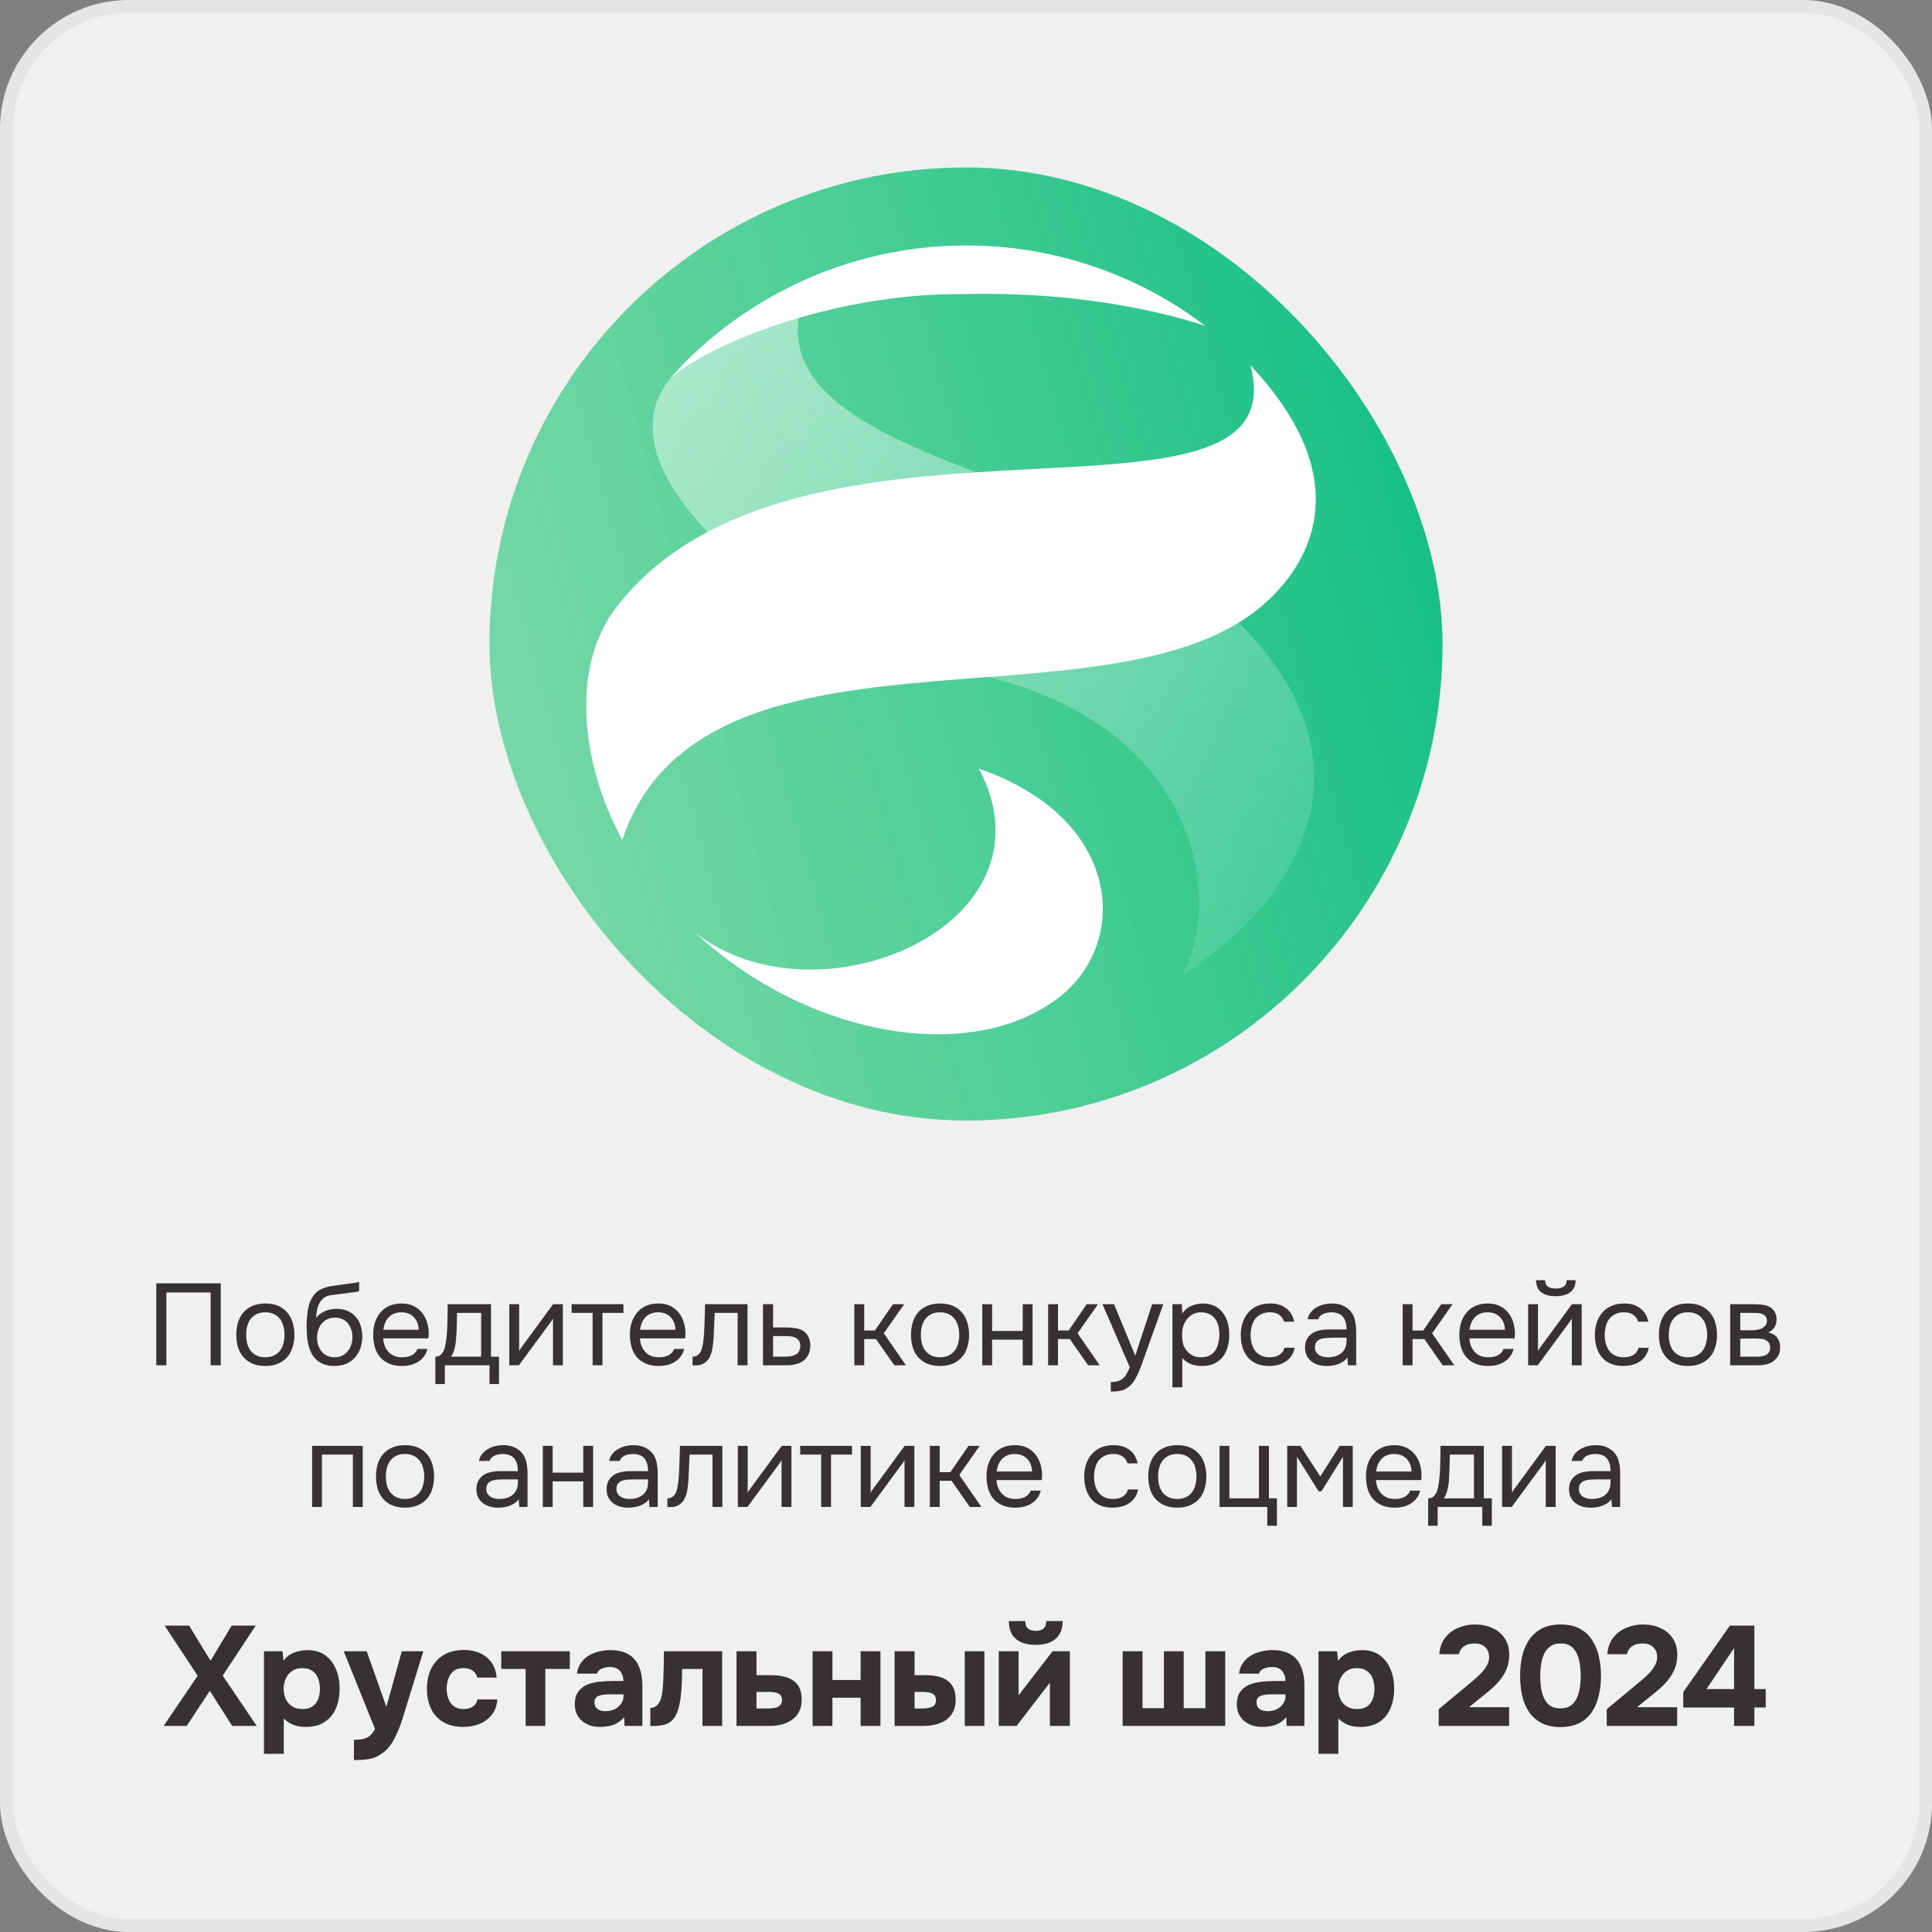 <svg width="150" height="150" viewBox="0 0 150 150" fill="none" xmlns="http://www.w3.org/2000/svg">
<rect x="0" y="0" width="150" height="150" fill="#808080" stroke="none"/>
<rect width="150" height="150" rx="10" fill="#F0F0F0"/>
<rect x="0.5" y="0.5" width="149" height="149" rx="9.5" stroke="black" stroke-opacity="0.05"/>
<path d="M17.137 106H16.354V100.348H12.916V106H12.133V99.637H17.137V106ZM20.615 101.203C20.993 101.203 21.32 101.263 21.596 101.383C21.872 101.503 22.103 101.671 22.289 101.887C22.481 102.103 22.622 102.361 22.712 102.661C22.808 102.955 22.856 103.279 22.856 103.633C22.856 103.987 22.808 104.314 22.712 104.614C22.622 104.908 22.481 105.163 22.289 105.379C22.103 105.589 21.869 105.754 21.587 105.874C21.305 105.994 20.975 106.054 20.597 106.054C20.219 106.054 19.889 105.994 19.607 105.874C19.331 105.754 19.097 105.589 18.905 105.379C18.719 105.163 18.578 104.908 18.482 104.614C18.392 104.314 18.347 103.987 18.347 103.633C18.347 103.279 18.392 102.955 18.482 102.661C18.578 102.361 18.719 102.103 18.905 101.887C19.097 101.671 19.334 101.503 19.616 101.383C19.898 101.263 20.231 101.203 20.615 101.203ZM20.597 105.379C20.855 105.379 21.077 105.334 21.263 105.244C21.455 105.154 21.611 105.031 21.731 104.875C21.857 104.713 21.947 104.527 22.001 104.317C22.061 104.107 22.091 103.879 22.091 103.633C22.091 103.393 22.061 103.168 22.001 102.958C21.947 102.742 21.857 102.556 21.731 102.4C21.611 102.238 21.455 102.112 21.263 102.022C21.077 101.932 20.855 101.887 20.597 101.887C20.339 101.887 20.117 101.932 19.931 102.022C19.745 102.112 19.589 102.238 19.463 102.4C19.343 102.556 19.253 102.742 19.193 102.958C19.139 103.168 19.112 103.393 19.112 103.633C19.112 103.879 19.139 104.107 19.193 104.317C19.253 104.527 19.343 104.713 19.463 104.875C19.589 105.031 19.745 105.154 19.931 105.244C20.117 105.334 20.339 105.379 20.597 105.379ZM24.543 102.328C24.633 102.202 24.738 102.097 24.858 102.013C24.978 101.923 25.107 101.848 25.245 101.788C25.389 101.728 25.533 101.686 25.677 101.662C25.827 101.632 25.971 101.617 26.109 101.617C26.433 101.617 26.718 101.668 26.964 101.77C27.216 101.872 27.426 102.019 27.594 102.211C27.768 102.397 27.9 102.622 27.99 102.886C28.08 103.15 28.125 103.444 28.125 103.768C28.125 104.092 28.077 104.395 27.981 104.677C27.885 104.953 27.744 105.193 27.558 105.397C27.378 105.601 27.153 105.763 26.883 105.883C26.619 105.997 26.313 106.054 25.965 106.054C25.569 106.054 25.236 105.985 24.966 105.847C24.696 105.703 24.477 105.514 24.309 105.28C24.147 105.04 24.027 104.755 23.949 104.425C23.871 104.095 23.829 103.771 23.823 103.453C23.811 103.357 23.805 103.165 23.805 102.877C23.811 102.583 23.826 102.319 23.85 102.085C23.874 101.845 23.913 101.614 23.967 101.392C24.027 101.164 24.108 100.963 24.21 100.789C24.372 100.501 24.576 100.288 24.822 100.15C25.074 100.012 25.362 99.916 25.686 99.862C25.788 99.844 26.016 99.811 26.37 99.763C26.73 99.709 26.976 99.673 27.108 99.655C27.222 99.643 27.345 99.628 27.477 99.61C27.615 99.586 27.75 99.562 27.882 99.538V100.24C27.792 100.27 27.681 100.297 27.549 100.321C27.417 100.339 27.267 100.357 27.099 100.375C26.979 100.393 26.853 100.411 26.721 100.429C26.595 100.441 26.463 100.456 26.325 100.474C26.193 100.486 25.989 100.513 25.713 100.555C25.509 100.585 25.341 100.642 25.209 100.726C25.083 100.81 24.972 100.921 24.876 101.059C24.762 101.227 24.678 101.431 24.624 101.671C24.576 101.905 24.549 102.124 24.543 102.328ZM25.983 105.379C26.205 105.379 26.4 105.337 26.568 105.253C26.742 105.169 26.886 105.055 27 104.911C27.12 104.767 27.21 104.599 27.27 104.407C27.33 104.215 27.36 104.011 27.36 103.795C27.36 103.585 27.327 103.39 27.261 103.21C27.201 103.024 27.114 102.865 27 102.733C26.886 102.595 26.748 102.49 26.586 102.418C26.424 102.34 26.226 102.301 25.992 102.301C25.776 102.307 25.584 102.349 25.416 102.427C25.248 102.505 25.104 102.616 24.984 102.76C24.864 102.898 24.774 103.06 24.714 103.246C24.654 103.426 24.621 103.615 24.615 103.813C24.615 104.023 24.642 104.224 24.696 104.416C24.756 104.602 24.843 104.767 24.957 104.911C25.071 105.055 25.212 105.169 25.38 105.253C25.554 105.337 25.755 105.379 25.983 105.379ZM29.747 103.912C29.765 104.122 29.807 104.317 29.873 104.497C29.945 104.671 30.041 104.824 30.161 104.956C30.281 105.088 30.428 105.193 30.602 105.271C30.782 105.343 30.989 105.379 31.223 105.379C31.337 105.379 31.454 105.37 31.574 105.352C31.7 105.328 31.817 105.292 31.925 105.244C32.033 105.19 32.129 105.121 32.213 105.037C32.297 104.953 32.36 104.851 32.402 104.731H33.185C33.131 104.959 33.038 105.157 32.906 105.325C32.78 105.493 32.627 105.631 32.447 105.739C32.273 105.847 32.078 105.928 31.862 105.982C31.646 106.03 31.427 106.054 31.205 106.054C30.827 106.054 30.497 105.994 30.215 105.874C29.939 105.754 29.708 105.589 29.522 105.379C29.336 105.163 29.198 104.908 29.108 104.614C29.018 104.314 28.973 103.987 28.973 103.633C28.973 103.279 29.021 102.955 29.117 102.661C29.219 102.361 29.363 102.103 29.549 101.887C29.735 101.671 29.963 101.503 30.233 101.383C30.503 101.263 30.824 101.203 31.196 101.203C31.574 101.203 31.901 101.278 32.177 101.428C32.453 101.578 32.675 101.776 32.843 102.022C33.011 102.262 33.128 102.523 33.194 102.805C33.266 103.087 33.296 103.348 33.284 103.588C33.284 103.642 33.281 103.696 33.275 103.75C33.275 103.804 33.272 103.858 33.266 103.912H29.747ZM32.51 103.246C32.498 102.844 32.372 102.517 32.132 102.265C31.892 102.013 31.571 101.887 31.169 101.887C30.947 101.887 30.752 101.923 30.584 101.995C30.416 102.067 30.275 102.166 30.161 102.292C30.047 102.418 29.957 102.565 29.891 102.733C29.825 102.895 29.783 103.066 29.765 103.246H32.51ZM34.746 102.301C34.752 102.127 34.755 101.953 34.755 101.779C34.755 101.605 34.755 101.431 34.755 101.257H38.121V105.334H38.742V107.458H38.005V106H34.539V107.458H33.801V105.334C34.041 105.334 34.23 105.226 34.368 105.01C34.453 104.89 34.519 104.719 34.566 104.497C34.614 104.269 34.651 104.029 34.675 103.777C34.705 103.501 34.722 103.228 34.728 102.958C34.74 102.682 34.746 102.463 34.746 102.301ZM37.356 101.932H35.484C35.478 102.184 35.472 102.466 35.467 102.778C35.461 103.09 35.449 103.381 35.431 103.651C35.425 103.771 35.416 103.903 35.404 104.047C35.392 104.185 35.37 104.329 35.34 104.479C35.316 104.623 35.278 104.77 35.224 104.92C35.175 105.07 35.106 105.208 35.017 105.334H37.356V101.932ZM40.288 106H39.541V101.257H40.306V104.893C40.349 104.809 40.406 104.719 40.477 104.623C40.55 104.521 40.606 104.443 40.648 104.389L42.944 101.257H43.7V106H42.934V102.364C42.886 102.454 42.833 102.541 42.773 102.625C42.718 102.703 42.667 102.772 42.62 102.832L40.288 106ZM48.404 101.257V101.932H46.775V106H46.01V101.932H44.381V101.257H48.404ZM49.68 103.912C49.698 104.122 49.74 104.317 49.806 104.497C49.878 104.671 49.974 104.824 50.094 104.956C50.214 105.088 50.361 105.193 50.535 105.271C50.715 105.343 50.922 105.379 51.156 105.379C51.27 105.379 51.387 105.37 51.507 105.352C51.633 105.328 51.75 105.292 51.858 105.244C51.966 105.19 52.062 105.121 52.146 105.037C52.23 104.953 52.293 104.851 52.335 104.731H53.118C53.064 104.959 52.971 105.157 52.839 105.325C52.713 105.493 52.56 105.631 52.38 105.739C52.206 105.847 52.011 105.928 51.795 105.982C51.579 106.03 51.36 106.054 51.138 106.054C50.76 106.054 50.43 105.994 50.148 105.874C49.872 105.754 49.641 105.589 49.455 105.379C49.269 105.163 49.131 104.908 49.041 104.614C48.951 104.314 48.906 103.987 48.906 103.633C48.906 103.279 48.954 102.955 49.05 102.661C49.152 102.361 49.296 102.103 49.482 101.887C49.668 101.671 49.896 101.503 50.166 101.383C50.436 101.263 50.757 101.203 51.129 101.203C51.507 101.203 51.834 101.278 52.11 101.428C52.386 101.578 52.608 101.776 52.776 102.022C52.944 102.262 53.061 102.523 53.127 102.805C53.199 103.087 53.229 103.348 53.217 103.588C53.217 103.642 53.214 103.696 53.208 103.75C53.208 103.804 53.205 103.858 53.199 103.912H49.68ZM52.443 103.246C52.431 102.844 52.305 102.517 52.065 102.265C51.825 102.013 51.504 101.887 51.102 101.887C50.88 101.887 50.685 101.923 50.517 101.995C50.349 102.067 50.208 102.166 50.094 102.292C49.98 102.418 49.89 102.565 49.824 102.733C49.758 102.895 49.716 103.066 49.698 103.246H52.443ZM54.643 103.777C54.673 103.345 54.694 102.925 54.706 102.517C54.724 102.109 54.736 101.689 54.742 101.257H58.036V106H57.271V101.932H55.489L55.408 103.795C55.396 104.035 55.369 104.305 55.327 104.605C55.285 104.905 55.198 105.178 55.066 105.424C54.964 105.598 54.826 105.739 54.652 105.847C54.478 105.955 54.277 106.009 54.049 106.009H53.77V105.334C54.01 105.334 54.202 105.232 54.346 105.028C54.43 104.908 54.496 104.734 54.544 104.506C54.592 104.278 54.625 104.035 54.643 103.777ZM59.238 101.257H60.021V103.066H61.065C61.335 103.066 61.584 103.087 61.812 103.129C62.04 103.165 62.238 103.243 62.406 103.363C62.568 103.483 62.691 103.636 62.775 103.822C62.865 104.002 62.91 104.227 62.91 104.497C62.904 104.767 62.856 104.992 62.766 105.172C62.676 105.346 62.562 105.493 62.424 105.613C62.262 105.751 62.058 105.85 61.812 105.91C61.572 105.97 61.326 106 61.074 106H59.238V101.257ZM60.471 105.334C60.699 105.334 60.927 105.331 61.155 105.325C61.383 105.313 61.581 105.265 61.749 105.181C61.863 105.133 61.953 105.052 62.019 104.938C62.091 104.818 62.13 104.68 62.136 104.524C62.136 104.338 62.097 104.191 62.019 104.083C61.947 103.975 61.851 103.897 61.731 103.849C61.617 103.795 61.488 103.762 61.344 103.75C61.2 103.738 61.059 103.732 60.921 103.732H60.021V105.334H60.471ZM66.331 106V101.257H67.096V103.3H67.924L69.328 101.257H70.201L68.617 103.516L70.335 106H69.436L68.013 103.966H67.096V106H66.331ZM72.998 101.203C73.376 101.203 73.703 101.263 73.979 101.383C74.255 101.503 74.486 101.671 74.672 101.887C74.864 102.103 75.005 102.361 75.095 102.661C75.191 102.955 75.239 103.279 75.239 103.633C75.239 103.987 75.191 104.314 75.095 104.614C75.005 104.908 74.864 105.163 74.672 105.379C74.486 105.589 74.252 105.754 73.97 105.874C73.688 105.994 73.358 106.054 72.98 106.054C72.602 106.054 72.272 105.994 71.99 105.874C71.714 105.754 71.48 105.589 71.288 105.379C71.102 105.163 70.961 104.908 70.865 104.614C70.775 104.314 70.73 103.987 70.73 103.633C70.73 103.279 70.775 102.955 70.865 102.661C70.961 102.361 71.102 102.103 71.288 101.887C71.48 101.671 71.717 101.503 71.999 101.383C72.281 101.263 72.614 101.203 72.998 101.203ZM72.98 105.379C73.238 105.379 73.46 105.334 73.646 105.244C73.838 105.154 73.994 105.031 74.114 104.875C74.24 104.713 74.33 104.527 74.384 104.317C74.444 104.107 74.474 103.879 74.474 103.633C74.474 103.393 74.444 103.168 74.384 102.958C74.33 102.742 74.24 102.556 74.114 102.4C73.994 102.238 73.838 102.112 73.646 102.022C73.46 101.932 73.238 101.887 72.98 101.887C72.722 101.887 72.5 101.932 72.314 102.022C72.128 102.112 71.972 102.238 71.846 102.4C71.726 102.556 71.636 102.742 71.576 102.958C71.522 103.168 71.495 103.393 71.495 103.633C71.495 103.879 71.522 104.107 71.576 104.317C71.636 104.527 71.726 104.713 71.846 104.875C71.972 105.031 72.128 105.154 72.314 105.244C72.5 105.334 72.722 105.379 72.98 105.379ZM76.262 106V101.257H77.027V103.336H79.403V101.257H80.168V106H79.403V104.011H77.027V106H76.262ZM81.377 106V101.257H82.142V103.3H82.97L84.374 101.257H85.247L83.663 103.516L85.382 106H84.482L83.06 103.966H82.142V106H81.377ZM89.455 101.257H90.319L88.978 104.992C88.906 105.184 88.828 105.403 88.744 105.649C88.666 105.889 88.576 106.129 88.474 106.369C88.378 106.615 88.267 106.846 88.141 107.062C88.021 107.278 87.886 107.452 87.736 107.584C87.514 107.782 87.301 107.905 87.097 107.953C86.893 108.007 86.662 108.034 86.404 108.034H86.242V107.305C86.458 107.305 86.641 107.281 86.791 107.233C86.941 107.191 87.07 107.122 87.178 107.026C87.292 106.93 87.388 106.81 87.466 106.666C87.55 106.522 87.634 106.351 87.718 106.153L85.594 101.257H86.494L88.141 105.253L89.455 101.257ZM91.793 107.71H91.028V101.257H91.757L91.793 101.986C91.955 101.728 92.174 101.536 92.45 101.41C92.732 101.278 93.035 101.209 93.359 101.203C93.725 101.203 94.034 101.266 94.286 101.392C94.544 101.512 94.757 101.683 94.925 101.905C95.099 102.121 95.228 102.379 95.312 102.679C95.396 102.973 95.438 103.291 95.438 103.633C95.438 103.981 95.396 104.302 95.312 104.596C95.228 104.89 95.099 105.145 94.925 105.361C94.751 105.577 94.532 105.748 94.268 105.874C94.004 105.994 93.689 106.054 93.323 106.054C92.963 106.054 92.657 105.997 92.405 105.883C92.153 105.769 91.949 105.619 91.793 105.433V107.71ZM93.26 105.379C93.518 105.379 93.734 105.334 93.908 105.244C94.088 105.148 94.232 105.022 94.34 104.866C94.454 104.704 94.535 104.518 94.583 104.308C94.637 104.098 94.667 103.873 94.673 103.633C94.673 103.393 94.646 103.168 94.592 102.958C94.544 102.742 94.463 102.556 94.349 102.4C94.235 102.244 94.085 102.121 93.899 102.031C93.719 101.935 93.5 101.887 93.242 101.887C92.936 101.887 92.672 101.971 92.45 102.139C92.228 102.301 92.06 102.508 91.946 102.76C91.88 102.898 91.835 103.042 91.811 103.192C91.787 103.336 91.775 103.486 91.775 103.642C91.775 103.822 91.787 103.99 91.811 104.146C91.835 104.296 91.88 104.44 91.946 104.578C92.06 104.806 92.225 104.998 92.441 105.154C92.663 105.304 92.936 105.379 93.26 105.379ZM98.537 106.054C98.159 106.054 97.832 105.994 97.556 105.874C97.28 105.754 97.052 105.586 96.872 105.37C96.692 105.154 96.557 104.899 96.467 104.605C96.377 104.311 96.332 103.99 96.332 103.642C96.332 103.306 96.38 102.991 96.476 102.697C96.572 102.397 96.713 102.139 96.899 101.923C97.085 101.701 97.319 101.527 97.601 101.401C97.883 101.269 98.225 101.203 98.627 101.203C98.867 101.203 99.08 101.23 99.266 101.284C99.452 101.332 99.626 101.413 99.788 101.527C99.956 101.635 100.1 101.779 100.22 101.959C100.34 102.139 100.427 102.358 100.481 102.616H99.698C99.608 102.352 99.464 102.163 99.266 102.049C99.074 101.935 98.846 101.881 98.582 101.887C98.324 101.887 98.096 101.938 97.898 102.04C97.706 102.136 97.55 102.265 97.43 102.427C97.316 102.589 97.232 102.778 97.178 102.994C97.124 103.204 97.097 103.42 97.097 103.642C97.097 103.876 97.124 104.098 97.178 104.308C97.238 104.518 97.325 104.704 97.439 104.866C97.559 105.022 97.712 105.148 97.898 105.244C98.084 105.334 98.306 105.379 98.564 105.379C98.69 105.379 98.813 105.367 98.933 105.343C99.059 105.319 99.173 105.28 99.275 105.226C99.383 105.166 99.476 105.088 99.554 104.992C99.632 104.896 99.689 104.779 99.725 104.641H100.517C100.469 104.887 100.382 105.1 100.256 105.28C100.136 105.454 99.986 105.601 99.806 105.721C99.626 105.835 99.428 105.919 99.212 105.973C98.996 106.027 98.771 106.054 98.537 106.054ZM104.61 105.397C104.508 105.535 104.391 105.646 104.259 105.73C104.127 105.814 103.989 105.88 103.845 105.928C103.707 105.976 103.566 106.009 103.422 106.027C103.284 106.045 103.146 106.054 103.008 106.054C102.786 106.054 102.576 106.027 102.378 105.973C102.18 105.919 102 105.832 101.838 105.712C101.682 105.592 101.556 105.442 101.46 105.262C101.37 105.082 101.325 104.878 101.325 104.65C101.325 104.38 101.373 104.155 101.469 103.975C101.571 103.789 101.706 103.639 101.874 103.525C102.042 103.411 102.234 103.333 102.45 103.291C102.672 103.243 102.906 103.219 103.152 103.219H104.547C104.547 102.817 104.46 102.499 104.286 102.265C104.112 102.025 103.818 101.899 103.404 101.887C103.152 101.887 102.93 101.929 102.738 102.013C102.546 102.097 102.414 102.235 102.342 102.427H101.523C101.565 102.211 101.649 102.028 101.775 101.878C101.901 101.722 102.051 101.596 102.225 101.5C102.399 101.398 102.588 101.323 102.792 101.275C102.996 101.227 103.2 101.203 103.404 101.203C103.758 101.203 104.055 101.263 104.295 101.383C104.541 101.497 104.739 101.65 104.889 101.842C105.039 102.028 105.144 102.256 105.204 102.526C105.264 102.796 105.294 103.099 105.294 103.435V106H104.655L104.61 105.397ZM103.71 103.858C103.566 103.858 103.398 103.861 103.206 103.867C103.02 103.867 102.84 103.885 102.666 103.921C102.492 103.957 102.351 104.032 102.243 104.146C102.141 104.26 102.09 104.41 102.09 104.596C102.09 104.734 102.117 104.851 102.171 104.947C102.225 105.043 102.297 105.124 102.387 105.19C102.483 105.256 102.591 105.304 102.711 105.334C102.831 105.364 102.954 105.379 103.08 105.379C103.53 105.379 103.884 105.271 104.142 105.055C104.406 104.833 104.541 104.512 104.547 104.092V103.858H103.71ZM108.905 106V101.257H109.67V103.3H110.498L111.902 101.257H112.775L111.191 103.516L112.91 106H112.01L110.588 103.966H109.67V106H108.905ZM114.078 103.912C114.096 104.122 114.138 104.317 114.204 104.497C114.276 104.671 114.372 104.824 114.492 104.956C114.612 105.088 114.759 105.193 114.933 105.271C115.113 105.343 115.32 105.379 115.554 105.379C115.668 105.379 115.785 105.37 115.905 105.352C116.031 105.328 116.148 105.292 116.256 105.244C116.364 105.19 116.46 105.121 116.544 105.037C116.628 104.953 116.691 104.851 116.733 104.731H117.516C117.462 104.959 117.369 105.157 117.237 105.325C117.111 105.493 116.958 105.631 116.778 105.739C116.604 105.847 116.409 105.928 116.193 105.982C115.977 106.03 115.758 106.054 115.536 106.054C115.158 106.054 114.828 105.994 114.546 105.874C114.27 105.754 114.039 105.589 113.853 105.379C113.667 105.163 113.529 104.908 113.439 104.614C113.349 104.314 113.304 103.987 113.304 103.633C113.304 103.279 113.352 102.955 113.448 102.661C113.55 102.361 113.694 102.103 113.88 101.887C114.066 101.671 114.294 101.503 114.564 101.383C114.834 101.263 115.155 101.203 115.527 101.203C115.905 101.203 116.232 101.278 116.508 101.428C116.784 101.578 117.006 101.776 117.174 102.022C117.342 102.262 117.459 102.523 117.525 102.805C117.597 103.087 117.627 103.348 117.615 103.588C117.615 103.642 117.612 103.696 117.606 103.75C117.606 103.804 117.603 103.858 117.597 103.912H114.078ZM116.841 103.246C116.829 102.844 116.703 102.517 116.463 102.265C116.223 102.013 115.902 101.887 115.5 101.887C115.278 101.887 115.083 101.923 114.915 101.995C114.747 102.067 114.606 102.166 114.492 102.292C114.378 102.418 114.288 102.565 114.222 102.733C114.156 102.895 114.114 103.066 114.096 103.246H116.841ZM120.794 100.042C121.046 100.042 121.247 99.994 121.397 99.898C121.553 99.802 121.631 99.634 121.631 99.394H122.333C122.321 99.826 122.177 100.141 121.901 100.339C121.631 100.537 121.259 100.636 120.785 100.636C120.311 100.636 119.939 100.537 119.669 100.339C119.405 100.141 119.267 99.826 119.255 99.394H119.957C119.963 99.634 120.041 99.802 120.191 99.898C120.341 99.994 120.542 100.042 120.794 100.042ZM119.39 106H118.643V101.257H119.408V104.893C119.45 104.809 119.507 104.719 119.579 104.623C119.651 104.521 119.708 104.443 119.75 104.389L122.045 101.257H122.801V106H122.036V102.364C121.988 102.454 121.934 102.541 121.874 102.625C121.82 102.703 121.769 102.772 121.721 102.832L119.39 106ZM126.029 106.054C125.651 106.054 125.324 105.994 125.048 105.874C124.772 105.754 124.544 105.586 124.364 105.37C124.184 105.154 124.049 104.899 123.959 104.605C123.869 104.311 123.824 103.99 123.824 103.642C123.824 103.306 123.872 102.991 123.968 102.697C124.064 102.397 124.205 102.139 124.391 101.923C124.577 101.701 124.811 101.527 125.093 101.401C125.375 101.269 125.717 101.203 126.119 101.203C126.359 101.203 126.572 101.23 126.758 101.284C126.944 101.332 127.118 101.413 127.28 101.527C127.448 101.635 127.592 101.779 127.712 101.959C127.832 102.139 127.919 102.358 127.973 102.616H127.19C127.1 102.352 126.956 102.163 126.758 102.049C126.566 101.935 126.338 101.881 126.074 101.887C125.816 101.887 125.588 101.938 125.39 102.04C125.198 102.136 125.042 102.265 124.922 102.427C124.808 102.589 124.724 102.778 124.67 102.994C124.616 103.204 124.589 103.42 124.589 103.642C124.589 103.876 124.616 104.098 124.67 104.308C124.73 104.518 124.817 104.704 124.931 104.866C125.051 105.022 125.204 105.148 125.39 105.244C125.576 105.334 125.798 105.379 126.056 105.379C126.182 105.379 126.305 105.367 126.425 105.343C126.551 105.319 126.665 105.28 126.767 105.226C126.875 105.166 126.968 105.088 127.046 104.992C127.124 104.896 127.181 104.779 127.217 104.641H128.009C127.961 104.887 127.874 105.1 127.748 105.28C127.628 105.454 127.478 105.601 127.298 105.721C127.118 105.835 126.92 105.919 126.704 105.973C126.488 106.027 126.263 106.054 126.029 106.054ZM131.067 101.203C131.445 101.203 131.772 101.263 132.048 101.383C132.324 101.503 132.555 101.671 132.741 101.887C132.933 102.103 133.074 102.361 133.164 102.661C133.26 102.955 133.308 103.279 133.308 103.633C133.308 103.987 133.26 104.314 133.164 104.614C133.074 104.908 132.933 105.163 132.741 105.379C132.555 105.589 132.321 105.754 132.039 105.874C131.757 105.994 131.427 106.054 131.049 106.054C130.671 106.054 130.341 105.994 130.059 105.874C129.783 105.754 129.549 105.589 129.357 105.379C129.171 105.163 129.03 104.908 128.934 104.614C128.844 104.314 128.799 103.987 128.799 103.633C128.799 103.279 128.844 102.955 128.934 102.661C129.03 102.361 129.171 102.103 129.357 101.887C129.549 101.671 129.786 101.503 130.068 101.383C130.35 101.263 130.683 101.203 131.067 101.203ZM131.049 105.379C131.307 105.379 131.529 105.334 131.715 105.244C131.907 105.154 132.063 105.031 132.183 104.875C132.309 104.713 132.399 104.527 132.453 104.317C132.513 104.107 132.543 103.879 132.543 103.633C132.543 103.393 132.513 103.168 132.453 102.958C132.399 102.742 132.309 102.556 132.183 102.4C132.063 102.238 131.907 102.112 131.715 102.022C131.529 101.932 131.307 101.887 131.049 101.887C130.791 101.887 130.569 101.932 130.383 102.022C130.197 102.112 130.041 102.238 129.915 102.4C129.795 102.556 129.705 102.742 129.645 102.958C129.591 103.168 129.564 103.393 129.564 103.633C129.564 103.879 129.591 104.107 129.645 104.317C129.705 104.527 129.795 104.713 129.915 104.875C130.041 105.031 130.197 105.154 130.383 105.244C130.569 105.334 130.791 105.379 131.049 105.379ZM134.332 101.257H136.168C136.474 101.257 136.735 101.278 136.951 101.32C137.173 101.362 137.359 101.437 137.509 101.545C137.641 101.635 137.743 101.755 137.815 101.905C137.893 102.055 137.932 102.232 137.932 102.436C137.932 102.91 137.719 103.249 137.293 103.453C137.617 103.525 137.851 103.666 137.995 103.876C138.139 104.086 138.211 104.326 138.211 104.596C138.205 104.848 138.163 105.055 138.085 105.217C138.007 105.373 137.896 105.511 137.752 105.631C137.614 105.745 137.443 105.835 137.239 105.901C137.035 105.967 136.804 106 136.546 106H134.332V101.257ZM135.115 101.932V103.282H135.772C135.922 103.282 136.075 103.279 136.231 103.273C136.387 103.261 136.525 103.234 136.645 103.192C136.795 103.144 136.921 103.066 137.023 102.958C137.125 102.85 137.179 102.721 137.185 102.571C137.185 102.397 137.146 102.271 137.068 102.193C136.996 102.109 136.906 102.049 136.798 102.013C136.69 101.971 136.573 101.947 136.447 101.941C136.321 101.935 136.204 101.932 136.096 101.932H135.115ZM135.115 105.334H136.366C136.504 105.334 136.636 105.325 136.762 105.307C136.894 105.289 137.008 105.256 137.104 105.208C137.2 105.154 137.278 105.082 137.338 104.992C137.398 104.902 137.431 104.788 137.437 104.65C137.437 104.47 137.395 104.329 137.311 104.227C137.227 104.119 137.113 104.041 136.969 103.993C136.849 103.957 136.714 103.936 136.564 103.93C136.414 103.924 136.258 103.921 136.096 103.921L135.115 103.93V105.334ZM24.231 117V112.257H28.164V117H27.399V112.932H24.996V117H24.231ZM31.46 112.203C31.838 112.203 32.166 112.263 32.441 112.383C32.718 112.503 32.949 112.671 33.135 112.887C33.327 113.103 33.468 113.361 33.557 113.661C33.654 113.955 33.702 114.279 33.702 114.633C33.702 114.987 33.654 115.314 33.557 115.614C33.468 115.908 33.327 116.163 33.135 116.379C32.949 116.589 32.715 116.754 32.432 116.874C32.151 116.994 31.82 117.054 31.442 117.054C31.064 117.054 30.735 116.994 30.453 116.874C30.177 116.754 29.942 116.589 29.75 116.379C29.564 116.163 29.424 115.908 29.328 115.614C29.238 115.314 29.192 114.987 29.192 114.633C29.192 114.279 29.238 113.955 29.328 113.661C29.424 113.361 29.564 113.103 29.75 112.887C29.942 112.671 30.18 112.503 30.462 112.383C30.744 112.263 31.076 112.203 31.46 112.203ZM31.442 116.379C31.701 116.379 31.922 116.334 32.108 116.244C32.3 116.154 32.456 116.031 32.577 115.875C32.703 115.713 32.792 115.527 32.846 115.317C32.907 115.107 32.937 114.879 32.937 114.633C32.937 114.393 32.907 114.168 32.846 113.958C32.792 113.742 32.703 113.556 32.577 113.4C32.456 113.238 32.3 113.112 32.108 113.022C31.922 112.932 31.701 112.887 31.442 112.887C31.184 112.887 30.962 112.932 30.776 113.022C30.59 113.112 30.434 113.238 30.308 113.4C30.189 113.556 30.099 113.742 30.038 113.958C29.985 114.168 29.957 114.393 29.957 114.633C29.957 114.879 29.985 115.107 30.038 115.317C30.099 115.527 30.189 115.713 30.308 115.875C30.434 116.031 30.59 116.154 30.776 116.244C30.962 116.334 31.184 116.379 31.442 116.379ZM40.274 116.397C40.172 116.535 40.055 116.646 39.923 116.73C39.791 116.814 39.653 116.88 39.509 116.928C39.371 116.976 39.23 117.009 39.086 117.027C38.948 117.045 38.81 117.054 38.672 117.054C38.45 117.054 38.24 117.027 38.042 116.973C37.844 116.919 37.664 116.832 37.502 116.712C37.346 116.592 37.22 116.442 37.124 116.262C37.034 116.082 36.989 115.878 36.989 115.65C36.989 115.38 37.037 115.155 37.133 114.975C37.235 114.789 37.37 114.639 37.538 114.525C37.706 114.411 37.898 114.333 38.114 114.291C38.336 114.243 38.57 114.219 38.816 114.219H40.211C40.211 113.817 40.124 113.499 39.95 113.265C39.776 113.025 39.482 112.899 39.068 112.887C38.816 112.887 38.594 112.929 38.402 113.013C38.21 113.097 38.078 113.235 38.006 113.427H37.187C37.229 113.211 37.313 113.028 37.439 112.878C37.565 112.722 37.715 112.596 37.889 112.5C38.063 112.398 38.252 112.323 38.456 112.275C38.66 112.227 38.864 112.203 39.068 112.203C39.422 112.203 39.719 112.263 39.959 112.383C40.205 112.497 40.403 112.65 40.553 112.842C40.703 113.028 40.808 113.256 40.868 113.526C40.928 113.796 40.958 114.099 40.958 114.435V117H40.319L40.274 116.397ZM39.374 114.858C39.23 114.858 39.062 114.861 38.87 114.867C38.684 114.867 38.504 114.885 38.33 114.921C38.156 114.957 38.015 115.032 37.907 115.146C37.805 115.26 37.754 115.41 37.754 115.596C37.754 115.734 37.781 115.851 37.835 115.947C37.889 116.043 37.961 116.124 38.051 116.19C38.147 116.256 38.255 116.304 38.375 116.334C38.495 116.364 38.618 116.379 38.744 116.379C39.194 116.379 39.548 116.271 39.806 116.055C40.07 115.833 40.205 115.512 40.211 115.092V114.858H39.374ZM42.143 117V112.257H42.908V114.336H45.284V112.257H46.049V117H45.284V115.011H42.908V117H42.143ZM50.381 116.397C50.279 116.535 50.162 116.646 50.03 116.73C49.898 116.814 49.76 116.88 49.616 116.928C49.478 116.976 49.337 117.009 49.193 117.027C49.055 117.045 48.917 117.054 48.779 117.054C48.557 117.054 48.347 117.027 48.149 116.973C47.951 116.919 47.771 116.832 47.609 116.712C47.453 116.592 47.327 116.442 47.231 116.262C47.141 116.082 47.096 115.878 47.096 115.65C47.096 115.38 47.144 115.155 47.24 114.975C47.342 114.789 47.477 114.639 47.645 114.525C47.813 114.411 48.005 114.333 48.221 114.291C48.443 114.243 48.677 114.219 48.923 114.219H50.318C50.318 113.817 50.231 113.499 50.057 113.265C49.883 113.025 49.589 112.899 49.175 112.887C48.923 112.887 48.701 112.929 48.509 113.013C48.317 113.097 48.185 113.235 48.113 113.427H47.294C47.336 113.211 47.42 113.028 47.546 112.878C47.672 112.722 47.822 112.596 47.996 112.5C48.17 112.398 48.359 112.323 48.563 112.275C48.767 112.227 48.971 112.203 49.175 112.203C49.529 112.203 49.826 112.263 50.066 112.383C50.312 112.497 50.51 112.65 50.66 112.842C50.81 113.028 50.915 113.256 50.975 113.526C51.035 113.796 51.065 114.099 51.065 114.435V117H50.426L50.381 116.397ZM49.481 114.858C49.337 114.858 49.169 114.861 48.977 114.867C48.791 114.867 48.611 114.885 48.437 114.921C48.263 114.957 48.122 115.032 48.014 115.146C47.912 115.26 47.861 115.41 47.861 115.596C47.861 115.734 47.888 115.851 47.942 115.947C47.996 116.043 48.068 116.124 48.158 116.19C48.254 116.256 48.362 116.304 48.482 116.334C48.602 116.364 48.725 116.379 48.851 116.379C49.301 116.379 49.655 116.271 49.913 116.055C50.177 115.833 50.312 115.512 50.318 115.092V114.858H49.481ZM52.691 114.777C52.721 114.345 52.742 113.925 52.755 113.517C52.773 113.109 52.785 112.689 52.791 112.257H56.084V117H55.319V112.932H53.538L53.456 114.795C53.444 115.035 53.417 115.305 53.376 115.605C53.334 115.905 53.246 116.178 53.114 116.424C53.013 116.598 52.874 116.739 52.7 116.847C52.526 116.955 52.325 117.009 52.097 117.009H51.819V116.334C52.059 116.334 52.251 116.232 52.395 116.028C52.478 115.908 52.544 115.734 52.593 115.506C52.641 115.278 52.673 115.035 52.691 114.777ZM58.034 117H57.287V112.257H58.052V115.893C58.094 115.809 58.151 115.719 58.223 115.623C58.295 115.521 58.352 115.443 58.394 115.389L60.689 112.257H61.445V117H60.68V113.364C60.632 113.454 60.578 113.541 60.518 113.625C60.464 113.703 60.413 113.772 60.365 113.832L58.034 117ZM66.149 112.257V112.932H64.52V117H63.755V112.932H62.126V112.257H66.149ZM67.579 117H66.832V112.257H67.597V115.893C67.638 115.809 67.695 115.719 67.767 115.623C67.84 115.521 67.897 115.443 67.939 115.389L70.234 112.257H70.99V117H70.225V113.364C70.177 113.454 70.123 113.541 70.062 113.625C70.008 113.703 69.957 113.772 69.909 113.832L67.579 117ZM72.193 117V112.257H72.958V114.3H73.786L75.19 112.257H76.063L74.479 114.516L76.198 117H75.298L73.876 114.966H72.958V117H72.193ZM77.366 114.912C77.384 115.122 77.426 115.317 77.492 115.497C77.564 115.671 77.66 115.824 77.78 115.956C77.9 116.088 78.047 116.193 78.221 116.271C78.401 116.343 78.608 116.379 78.842 116.379C78.956 116.379 79.073 116.37 79.193 116.352C79.319 116.328 79.436 116.292 79.544 116.244C79.652 116.19 79.748 116.121 79.832 116.037C79.916 115.953 79.979 115.851 80.021 115.731H80.804C80.75 115.959 80.657 116.157 80.525 116.325C80.399 116.493 80.246 116.631 80.066 116.739C79.892 116.847 79.697 116.928 79.481 116.982C79.265 117.03 79.046 117.054 78.824 117.054C78.446 117.054 78.116 116.994 77.834 116.874C77.558 116.754 77.327 116.589 77.141 116.379C76.955 116.163 76.817 115.908 76.727 115.614C76.637 115.314 76.592 114.987 76.592 114.633C76.592 114.279 76.64 113.955 76.736 113.661C76.838 113.361 76.982 113.103 77.168 112.887C77.354 112.671 77.582 112.503 77.852 112.383C78.122 112.263 78.443 112.203 78.815 112.203C79.193 112.203 79.52 112.278 79.796 112.428C80.072 112.578 80.294 112.776 80.462 113.022C80.63 113.262 80.747 113.523 80.813 113.805C80.885 114.087 80.915 114.348 80.903 114.588C80.903 114.642 80.9 114.696 80.894 114.75C80.894 114.804 80.891 114.858 80.885 114.912H77.366ZM80.129 114.246C80.117 113.844 79.991 113.517 79.751 113.265C79.511 113.013 79.19 112.887 78.788 112.887C78.566 112.887 78.371 112.923 78.203 112.995C78.035 113.067 77.894 113.166 77.78 113.292C77.666 113.418 77.576 113.565 77.51 113.733C77.444 113.895 77.402 114.066 77.384 114.246H80.129ZM86.382 117.054C86.004 117.054 85.677 116.994 85.401 116.874C85.125 116.754 84.897 116.586 84.717 116.37C84.537 116.154 84.402 115.899 84.312 115.605C84.222 115.311 84.177 114.99 84.177 114.642C84.177 114.306 84.225 113.991 84.321 113.697C84.417 113.397 84.558 113.139 84.744 112.923C84.93 112.701 85.164 112.527 85.446 112.401C85.728 112.269 86.07 112.203 86.472 112.203C86.712 112.203 86.925 112.23 87.111 112.284C87.297 112.332 87.471 112.413 87.633 112.527C87.801 112.635 87.945 112.779 88.065 112.959C88.185 113.139 88.272 113.358 88.326 113.616H87.543C87.453 113.352 87.309 113.163 87.111 113.049C86.919 112.935 86.691 112.881 86.427 112.887C86.169 112.887 85.941 112.938 85.743 113.04C85.551 113.136 85.395 113.265 85.275 113.427C85.161 113.589 85.077 113.778 85.023 113.994C84.969 114.204 84.942 114.42 84.942 114.642C84.942 114.876 84.969 115.098 85.023 115.308C85.083 115.518 85.17 115.704 85.284 115.866C85.404 116.022 85.557 116.148 85.743 116.244C85.929 116.334 86.151 116.379 86.409 116.379C86.535 116.379 86.658 116.367 86.778 116.343C86.904 116.319 87.018 116.28 87.12 116.226C87.228 116.166 87.321 116.088 87.399 115.992C87.477 115.896 87.534 115.779 87.57 115.641H88.362C88.314 115.887 88.227 116.1 88.101 116.28C87.981 116.454 87.831 116.601 87.651 116.721C87.471 116.835 87.273 116.919 87.057 116.973C86.841 117.027 86.616 117.054 86.382 117.054ZM91.419 112.203C91.797 112.203 92.124 112.263 92.4 112.383C92.677 112.503 92.907 112.671 93.094 112.887C93.285 113.103 93.427 113.361 93.516 113.661C93.612 113.955 93.66 114.279 93.66 114.633C93.66 114.987 93.612 115.314 93.516 115.614C93.427 115.908 93.285 116.163 93.094 116.379C92.907 116.589 92.674 116.754 92.391 116.874C92.109 116.994 91.779 117.054 91.401 117.054C91.023 117.054 90.694 116.994 90.412 116.874C90.135 116.754 89.901 116.589 89.71 116.379C89.523 116.163 89.382 115.908 89.287 115.614C89.197 115.314 89.151 114.987 89.151 114.633C89.151 114.279 89.197 113.955 89.287 113.661C89.382 113.361 89.523 113.103 89.71 112.887C89.901 112.671 90.138 112.503 90.421 112.383C90.703 112.263 91.035 112.203 91.419 112.203ZM91.401 116.379C91.659 116.379 91.882 116.334 92.067 116.244C92.26 116.154 92.415 116.031 92.535 115.875C92.662 115.713 92.751 115.527 92.805 115.317C92.865 115.107 92.895 114.879 92.895 114.633C92.895 114.393 92.865 114.168 92.805 113.958C92.751 113.742 92.662 113.556 92.535 113.4C92.415 113.238 92.26 113.112 92.067 113.022C91.882 112.932 91.659 112.887 91.401 112.887C91.144 112.887 90.921 112.932 90.736 113.022C90.549 113.112 90.394 113.238 90.267 113.4C90.147 113.556 90.058 113.742 89.998 113.958C89.944 114.168 89.916 114.393 89.916 114.633C89.916 114.879 89.944 115.107 89.998 115.317C90.058 115.527 90.147 115.713 90.267 115.875C90.394 116.031 90.549 116.154 90.736 116.244C90.921 116.334 91.144 116.379 91.401 116.379ZM97.744 116.334V112.257H98.518V116.334H99.139V118.458H98.392V117H94.684V112.257H95.449V116.334H97.744ZM99.94 112.257H100.966L102.505 114.633L104.017 112.257H105.025V117H104.269V113.103L102.595 115.785H102.379L100.696 113.103V117H99.94V112.257ZM106.827 114.912C106.845 115.122 106.887 115.317 106.953 115.497C107.025 115.671 107.121 115.824 107.241 115.956C107.361 116.088 107.508 116.193 107.682 116.271C107.862 116.343 108.069 116.379 108.303 116.379C108.417 116.379 108.534 116.37 108.654 116.352C108.78 116.328 108.897 116.292 109.005 116.244C109.113 116.19 109.209 116.121 109.293 116.037C109.377 115.953 109.44 115.851 109.482 115.731H110.265C110.211 115.959 110.118 116.157 109.986 116.325C109.86 116.493 109.707 116.631 109.527 116.739C109.353 116.847 109.158 116.928 108.942 116.982C108.726 117.03 108.507 117.054 108.285 117.054C107.907 117.054 107.577 116.994 107.295 116.874C107.019 116.754 106.788 116.589 106.602 116.379C106.416 116.163 106.278 115.908 106.188 115.614C106.098 115.314 106.053 114.987 106.053 114.633C106.053 114.279 106.101 113.955 106.197 113.661C106.299 113.361 106.443 113.103 106.629 112.887C106.815 112.671 107.043 112.503 107.313 112.383C107.583 112.263 107.904 112.203 108.276 112.203C108.654 112.203 108.981 112.278 109.257 112.428C109.533 112.578 109.755 112.776 109.923 113.022C110.091 113.262 110.208 113.523 110.274 113.805C110.346 114.087 110.376 114.348 110.364 114.588C110.364 114.642 110.361 114.696 110.355 114.75C110.355 114.804 110.352 114.858 110.346 114.912H106.827ZM109.59 114.246C109.578 113.844 109.452 113.517 109.212 113.265C108.972 113.013 108.651 112.887 108.249 112.887C108.027 112.887 107.832 112.923 107.664 112.995C107.496 113.067 107.355 113.166 107.241 113.292C107.127 113.418 107.037 113.565 106.971 113.733C106.905 113.895 106.863 114.066 106.845 114.246H109.59ZM111.827 113.301C111.833 113.127 111.836 112.953 111.836 112.779C111.836 112.605 111.836 112.431 111.836 112.257H115.202V116.334H115.823V118.458H115.085V117H111.62V118.458H110.882V116.334C111.122 116.334 111.311 116.226 111.449 116.01C111.533 115.89 111.599 115.719 111.647 115.497C111.695 115.269 111.731 115.029 111.755 114.777C111.785 114.501 111.803 114.228 111.809 113.958C111.821 113.682 111.827 113.463 111.827 113.301ZM114.437 112.932H112.565C112.559 113.184 112.553 113.466 112.547 113.778C112.541 114.09 112.529 114.381 112.511 114.651C112.505 114.771 112.496 114.903 112.484 115.047C112.472 115.185 112.451 115.329 112.421 115.479C112.397 115.623 112.358 115.77 112.304 115.92C112.256 116.07 112.187 116.208 112.097 116.334H114.437V112.932ZM117.369 117H116.622V112.257H117.387V115.893C117.429 115.809 117.486 115.719 117.558 115.623C117.63 115.521 117.687 115.443 117.729 115.389L120.024 112.257H120.78V117H120.015V113.364C119.967 113.454 119.913 113.541 119.853 113.625C119.799 113.703 119.748 113.772 119.7 113.832L117.369 117ZM125.106 116.397C125.004 116.535 124.887 116.646 124.755 116.73C124.623 116.814 124.485 116.88 124.341 116.928C124.203 116.976 124.062 117.009 123.918 117.027C123.78 117.045 123.642 117.054 123.504 117.054C123.282 117.054 123.072 117.027 122.874 116.973C122.676 116.919 122.496 116.832 122.334 116.712C122.178 116.592 122.052 116.442 121.956 116.262C121.866 116.082 121.821 115.878 121.821 115.65C121.821 115.38 121.869 115.155 121.965 114.975C122.067 114.789 122.202 114.639 122.37 114.525C122.538 114.411 122.73 114.333 122.946 114.291C123.168 114.243 123.402 114.219 123.648 114.219H125.043C125.043 113.817 124.956 113.499 124.782 113.265C124.608 113.025 124.314 112.899 123.9 112.887C123.648 112.887 123.426 112.929 123.234 113.013C123.042 113.097 122.91 113.235 122.838 113.427H122.019C122.061 113.211 122.145 113.028 122.271 112.878C122.397 112.722 122.547 112.596 122.721 112.5C122.895 112.398 123.084 112.323 123.288 112.275C123.492 112.227 123.696 112.203 123.9 112.203C124.254 112.203 124.551 112.263 124.791 112.383C125.037 112.497 125.235 112.65 125.385 112.842C125.535 113.028 125.64 113.256 125.7 113.526C125.76 113.796 125.79 114.099 125.79 114.435V117H125.151L125.106 116.397ZM124.206 114.858C124.062 114.858 123.894 114.861 123.702 114.867C123.516 114.867 123.336 114.885 123.162 114.921C122.988 114.957 122.847 115.032 122.739 115.146C122.637 115.26 122.586 115.41 122.586 115.596C122.586 115.734 122.613 115.851 122.667 115.947C122.721 116.043 122.793 116.124 122.883 116.19C122.979 116.256 123.087 116.304 123.207 116.334C123.327 116.364 123.45 116.379 123.576 116.379C124.026 116.379 124.38 116.271 124.638 116.055C124.902 115.833 125.037 115.512 125.043 115.092V114.858H124.206Z" fill="#363232"/>
<path d="M12.705 134L15.345 130.106L12.782 126.212H14.685L16.346 128.94L17.985 126.212H19.855L17.292 130.095L19.932 134H18.029L16.291 131.272L14.498 134H12.705ZM20.493 136.167V128.203H21.934L22.011 128.94C22.245 128.632 22.524 128.419 22.847 128.302C23.169 128.177 23.51 128.115 23.87 128.115C24.42 128.115 24.878 128.247 25.245 128.511C25.611 128.775 25.89 129.134 26.081 129.589C26.271 130.036 26.367 130.542 26.367 131.107C26.367 131.672 26.271 132.181 26.081 132.636C25.89 133.083 25.6 133.435 25.212 133.692C24.823 133.949 24.332 134.077 23.738 134.077C23.466 134.077 23.221 134.048 23.001 133.989C22.788 133.93 22.601 133.85 22.44 133.747C22.286 133.644 22.15 133.538 22.033 133.428V136.167H20.493ZM23.485 132.691C23.829 132.691 24.101 132.614 24.299 132.46C24.497 132.306 24.636 132.112 24.717 131.877C24.797 131.635 24.838 131.386 24.838 131.129C24.838 130.85 24.794 130.586 24.706 130.337C24.618 130.088 24.471 129.89 24.266 129.743C24.068 129.589 23.796 129.512 23.452 129.512C23.144 129.512 22.883 129.589 22.671 129.743C22.458 129.89 22.297 130.084 22.187 130.326C22.077 130.568 22.022 130.828 22.022 131.107C22.022 131.386 22.073 131.646 22.176 131.888C22.286 132.13 22.447 132.324 22.66 132.471C22.88 132.618 23.155 132.691 23.485 132.691ZM27.479 136.651V135.078C27.787 135.078 28.04 135.052 28.238 135.001C28.443 134.95 28.612 134.862 28.744 134.737C28.876 134.62 29.001 134.455 29.118 134.242L26.687 128.203H28.469L29.998 132.515L31.197 128.203H32.869L31.329 133.186C31.248 133.479 31.149 133.773 31.032 134.066C30.922 134.359 30.797 134.642 30.658 134.913C30.526 135.184 30.368 135.43 30.185 135.65C30.009 135.87 29.807 136.05 29.58 136.189C29.397 136.314 29.213 136.409 29.03 136.475C28.847 136.541 28.634 136.585 28.392 136.607C28.15 136.636 27.846 136.651 27.479 136.651ZM35.963 134.077C35.369 134.077 34.86 133.956 34.434 133.714C34.016 133.472 33.697 133.131 33.477 132.691C33.257 132.244 33.147 131.719 33.147 131.118C33.147 130.509 33.261 129.981 33.488 129.534C33.716 129.079 34.042 128.727 34.467 128.478C34.9 128.229 35.421 128.104 36.029 128.104C36.499 128.104 36.917 128.188 37.283 128.357C37.65 128.526 37.943 128.768 38.163 129.083C38.391 129.398 38.523 129.787 38.559 130.249H37.052C36.986 129.992 36.858 129.805 36.667 129.688C36.484 129.571 36.264 129.512 36.007 129.512C35.663 129.512 35.395 129.593 35.204 129.754C35.014 129.915 34.878 130.121 34.797 130.37C34.717 130.619 34.676 130.865 34.676 131.107C34.676 131.378 34.72 131.635 34.808 131.877C34.896 132.119 35.036 132.317 35.226 132.471C35.424 132.618 35.681 132.691 35.996 132.691C36.26 132.691 36.491 132.632 36.689 132.515C36.887 132.39 37.016 132.2 37.074 131.943H38.614C38.578 132.42 38.435 132.816 38.185 133.131C37.936 133.446 37.617 133.685 37.228 133.846C36.847 134 36.425 134.077 35.963 134.077ZM40.809 134V129.578H38.917V128.203H44.241V129.578H42.338V134H40.809ZM46.595 134.077C46.346 134.077 46.104 134.044 45.869 133.978C45.635 133.905 45.422 133.795 45.231 133.648C45.048 133.501 44.901 133.318 44.791 133.098C44.681 132.878 44.626 132.621 44.626 132.328C44.626 131.932 44.707 131.617 44.868 131.382C45.029 131.14 45.246 130.957 45.517 130.832C45.788 130.707 46.1 130.623 46.452 130.579C46.812 130.535 47.182 130.513 47.563 130.513H48.399C48.399 130.3 48.359 130.113 48.278 129.952C48.205 129.783 48.091 129.655 47.937 129.567C47.783 129.472 47.585 129.424 47.343 129.424C47.189 129.424 47.039 129.446 46.892 129.49C46.753 129.527 46.636 129.582 46.54 129.655C46.445 129.728 46.383 129.824 46.353 129.941H44.791C44.835 129.618 44.938 129.343 45.099 129.116C45.261 128.881 45.462 128.691 45.704 128.544C45.946 128.397 46.21 128.291 46.496 128.225C46.789 128.152 47.09 128.115 47.398 128.115C47.963 128.115 48.425 128.221 48.784 128.434C49.151 128.647 49.422 128.958 49.598 129.369C49.782 129.78 49.873 130.282 49.873 130.876V134H48.487L48.465 133.318C48.297 133.516 48.109 133.674 47.904 133.791C47.706 133.901 47.497 133.974 47.277 134.011C47.057 134.055 46.83 134.077 46.595 134.077ZM47.013 132.856C47.277 132.856 47.516 132.805 47.728 132.702C47.941 132.592 48.106 132.449 48.223 132.273C48.348 132.09 48.41 131.888 48.41 131.668V131.547H47.354C47.193 131.547 47.039 131.554 46.892 131.569C46.753 131.584 46.624 131.613 46.507 131.657C46.397 131.694 46.309 131.756 46.243 131.844C46.184 131.925 46.155 132.035 46.155 132.174C46.155 132.328 46.192 132.456 46.265 132.559C46.346 132.662 46.452 132.739 46.584 132.79C46.716 132.834 46.859 132.856 47.013 132.856ZM50.493 134.011V132.603C50.662 132.603 50.801 132.563 50.911 132.482C51.028 132.394 51.127 132.28 51.208 132.141C51.296 131.98 51.358 131.782 51.395 131.547C51.432 131.312 51.457 131.081 51.472 130.854C51.494 130.539 51.509 130.212 51.516 129.875C51.531 129.538 51.538 129.222 51.538 128.929C51.545 128.636 51.549 128.394 51.549 128.203H56.07V134H54.541V129.578H52.957C52.957 129.813 52.953 130.073 52.946 130.359C52.939 130.638 52.924 130.92 52.902 131.206C52.88 131.485 52.851 131.752 52.814 132.009C52.77 132.295 52.704 132.57 52.616 132.834C52.535 133.091 52.411 133.314 52.242 133.505C52.066 133.703 51.842 133.839 51.571 133.912C51.3 133.978 50.94 134.011 50.493 134.011ZM57.183 134V128.203H58.734V130.062H59.911C60.249 130.062 60.557 130.095 60.835 130.161C61.121 130.22 61.367 130.322 61.572 130.469C61.785 130.608 61.95 130.799 62.067 131.041C62.185 131.283 62.243 131.587 62.243 131.954C62.243 132.328 62.174 132.643 62.034 132.9C61.902 133.157 61.719 133.366 61.484 133.527C61.257 133.688 60.993 133.809 60.692 133.89C60.392 133.963 60.076 134 59.746 134H57.183ZM58.734 132.647H59.504C59.673 132.647 59.831 132.64 59.977 132.625C60.124 132.61 60.252 132.581 60.362 132.537C60.472 132.486 60.557 132.42 60.615 132.339C60.681 132.251 60.714 132.134 60.714 131.987C60.714 131.855 60.689 131.749 60.637 131.668C60.586 131.587 60.513 131.525 60.417 131.481C60.329 131.437 60.227 131.408 60.109 131.393C59.999 131.371 59.878 131.36 59.746 131.36H58.734V132.647ZM63.089 134V128.203H64.629V130.436H66.818V128.203H68.358V134H66.818V131.811H64.629V134H63.089ZM69.456 134V128.203H71.007V130.062H71.865C72.195 130.062 72.5 130.091 72.778 130.15C73.064 130.209 73.314 130.311 73.526 130.458C73.739 130.597 73.904 130.792 74.021 131.041C74.139 131.283 74.197 131.595 74.197 131.976C74.197 132.343 74.128 132.658 73.988 132.922C73.856 133.179 73.673 133.388 73.438 133.549C73.204 133.703 72.936 133.817 72.635 133.89C72.342 133.963 72.034 134 71.711 134H69.456ZM71.007 132.647H71.458C71.634 132.647 71.792 132.64 71.931 132.625C72.078 132.61 72.206 132.581 72.316 132.537C72.434 132.493 72.522 132.431 72.58 132.35C72.639 132.262 72.668 132.148 72.668 132.009C72.668 131.87 72.643 131.76 72.591 131.679C72.54 131.591 72.47 131.525 72.382 131.481C72.294 131.437 72.192 131.408 72.074 131.393C71.964 131.371 71.847 131.36 71.722 131.36H71.007V132.647ZM74.901 134V128.203H76.43V134H74.901ZM77.543 134V128.203H79.083V131.635C79.134 131.562 79.189 131.488 79.248 131.415C79.306 131.334 79.358 131.265 79.402 131.206L81.723 128.203H83.065V134H81.514V130.634C81.462 130.715 81.404 130.795 81.338 130.876C81.279 130.949 81.22 131.023 81.162 131.096L78.929 134H77.543ZM80.403 127.708C79.757 127.708 79.251 127.558 78.885 127.257C78.518 126.949 78.331 126.483 78.324 125.86H79.6C79.607 126.146 79.684 126.344 79.831 126.454C79.985 126.564 80.179 126.619 80.414 126.619C80.663 126.619 80.857 126.564 80.997 126.454C81.143 126.344 81.22 126.146 81.228 125.86H82.504C82.504 126.271 82.419 126.615 82.251 126.894C82.082 127.165 81.84 127.371 81.525 127.51C81.217 127.642 80.843 127.708 80.403 127.708ZM87.162 134V128.203H88.703V132.625H90.364V128.203H91.903V132.625H93.587V128.203H95.126V134H87.162ZM97.997 134.077C97.748 134.077 97.506 134.044 97.271 133.978C97.037 133.905 96.824 133.795 96.633 133.648C96.45 133.501 96.303 133.318 96.193 133.098C96.083 132.878 96.028 132.621 96.028 132.328C96.028 131.932 96.109 131.617 96.27 131.382C96.432 131.14 96.648 130.957 96.919 130.832C97.191 130.707 97.502 130.623 97.854 130.579C98.214 130.535 98.584 130.513 98.965 130.513H99.801C99.801 130.3 99.761 130.113 99.68 129.952C99.607 129.783 99.493 129.655 99.339 129.567C99.185 129.472 98.987 129.424 98.745 129.424C98.591 129.424 98.441 129.446 98.294 129.49C98.155 129.527 98.038 129.582 97.942 129.655C97.847 129.728 97.785 129.824 97.755 129.941H96.193C96.237 129.618 96.34 129.343 96.501 129.116C96.663 128.881 96.864 128.691 97.106 128.544C97.348 128.397 97.612 128.291 97.898 128.225C98.192 128.152 98.492 128.115 98.8 128.115C99.365 128.115 99.827 128.221 100.186 128.434C100.553 128.647 100.824 128.958 101 129.369C101.184 129.78 101.275 130.282 101.275 130.876V134H99.889L99.867 133.318C99.699 133.516 99.512 133.674 99.306 133.791C99.108 133.901 98.899 133.974 98.679 134.011C98.459 134.055 98.232 134.077 97.997 134.077ZM98.415 132.856C98.679 132.856 98.918 132.805 99.13 132.702C99.343 132.592 99.508 132.449 99.625 132.273C99.75 132.09 99.812 131.888 99.812 131.668V131.547H98.756C98.595 131.547 98.441 131.554 98.294 131.569C98.155 131.584 98.027 131.613 97.909 131.657C97.799 131.694 97.711 131.756 97.645 131.844C97.587 131.925 97.557 132.035 97.557 132.174C97.557 132.328 97.594 132.456 97.667 132.559C97.748 132.662 97.854 132.739 97.986 132.79C98.118 132.834 98.261 132.856 98.415 132.856ZM102.368 136.167V128.203H103.809L103.886 128.94C104.121 128.632 104.4 128.419 104.722 128.302C105.045 128.177 105.386 128.115 105.745 128.115C106.295 128.115 106.754 128.247 107.12 128.511C107.487 128.775 107.766 129.134 107.956 129.589C108.147 130.036 108.242 130.542 108.242 131.107C108.242 131.672 108.147 132.181 107.956 132.636C107.766 133.083 107.476 133.435 107.087 133.692C106.699 133.949 106.207 134.077 105.613 134.077C105.342 134.077 105.096 134.048 104.876 133.989C104.664 133.93 104.477 133.85 104.315 133.747C104.161 133.644 104.026 133.538 103.908 133.428V136.167H102.368ZM105.36 132.691C105.705 132.691 105.976 132.614 106.174 132.46C106.372 132.306 106.512 132.112 106.592 131.877C106.673 131.635 106.713 131.386 106.713 131.129C106.713 130.85 106.669 130.586 106.581 130.337C106.493 130.088 106.347 129.89 106.141 129.743C105.943 129.589 105.672 129.512 105.327 129.512C105.019 129.512 104.759 129.589 104.546 129.743C104.334 129.89 104.172 130.084 104.062 130.326C103.952 130.568 103.897 130.828 103.897 131.107C103.897 131.386 103.949 131.646 104.051 131.888C104.161 132.13 104.323 132.324 104.535 132.471C104.755 132.618 105.03 132.691 105.36 132.691ZM111.7 134V132.702L113.856 130.909C114.01 130.777 114.186 130.63 114.384 130.469C114.589 130.3 114.784 130.121 114.967 129.93C115.158 129.739 115.312 129.538 115.429 129.325C115.554 129.112 115.616 128.892 115.616 128.665C115.616 128.35 115.517 128.093 115.319 127.895C115.128 127.697 114.846 127.598 114.472 127.598C114.12 127.598 113.841 127.679 113.636 127.84C113.438 127.994 113.313 128.192 113.262 128.434H111.744C111.788 127.913 111.942 127.484 112.206 127.147C112.477 126.802 112.818 126.546 113.229 126.377C113.64 126.208 114.072 126.124 114.527 126.124C115.018 126.124 115.466 126.216 115.869 126.399C116.272 126.582 116.591 126.85 116.826 127.202C117.061 127.547 117.178 127.976 117.178 128.489C117.178 128.929 117.094 129.329 116.925 129.688C116.764 130.04 116.54 130.37 116.254 130.678C115.968 130.979 115.645 131.268 115.286 131.547L114.054 132.548H117.167V134H111.7ZM121.144 134.088C120.572 134.088 120.088 133.985 119.692 133.78C119.296 133.575 118.973 133.292 118.724 132.933C118.475 132.566 118.295 132.145 118.185 131.668C118.075 131.184 118.02 130.671 118.02 130.128C118.02 129.571 118.075 129.05 118.185 128.566C118.302 128.082 118.486 127.657 118.735 127.29C118.992 126.923 119.318 126.637 119.714 126.432C120.117 126.227 120.601 126.124 121.166 126.124C121.753 126.124 122.244 126.23 122.64 126.443C123.043 126.656 123.366 126.953 123.608 127.334C123.857 127.708 124.033 128.133 124.136 128.61C124.246 129.087 124.301 129.585 124.301 130.106C124.301 130.641 124.246 131.147 124.136 131.624C124.026 132.101 123.85 132.526 123.608 132.9C123.366 133.267 123.043 133.556 122.64 133.769C122.237 133.982 121.738 134.088 121.144 134.088ZM121.144 132.636C121.503 132.636 121.786 132.555 121.991 132.394C122.204 132.225 122.361 132.009 122.464 131.745C122.574 131.481 122.644 131.206 122.673 130.92C122.71 130.627 122.728 130.355 122.728 130.106C122.728 129.871 122.71 129.611 122.673 129.325C122.644 129.032 122.578 128.757 122.475 128.5C122.372 128.236 122.218 128.02 122.013 127.851C121.808 127.682 121.529 127.598 121.177 127.598C120.825 127.598 120.543 127.682 120.33 127.851C120.117 128.012 119.956 128.225 119.846 128.489C119.743 128.753 119.674 129.028 119.637 129.314C119.6 129.6 119.582 129.864 119.582 130.106C119.582 130.348 119.597 130.616 119.626 130.909C119.663 131.202 119.732 131.481 119.835 131.745C119.938 132.009 120.092 132.225 120.297 132.394C120.51 132.555 120.792 132.636 121.144 132.636ZM124.747 134V132.702L126.903 130.909C127.057 130.777 127.233 130.63 127.431 130.469C127.636 130.3 127.83 130.121 128.014 129.93C128.204 129.739 128.358 129.538 128.476 129.325C128.6 129.112 128.663 128.892 128.663 128.665C128.663 128.35 128.564 128.093 128.366 127.895C128.175 127.697 127.893 127.598 127.519 127.598C127.167 127.598 126.888 127.679 126.683 127.84C126.485 127.994 126.36 128.192 126.309 128.434H124.791C124.835 127.913 124.989 127.484 125.253 127.147C125.524 126.802 125.865 126.546 126.276 126.377C126.686 126.208 127.119 126.124 127.574 126.124C128.065 126.124 128.512 126.216 128.916 126.399C129.319 126.582 129.638 126.85 129.873 127.202C130.107 127.547 130.225 127.976 130.225 128.489C130.225 128.929 130.14 129.329 129.972 129.688C129.81 130.04 129.587 130.37 129.301 130.678C129.015 130.979 128.692 131.268 128.333 131.547L127.101 132.548H130.214V134H124.747ZM134.636 134V132.57H130.687V131.371L134.306 126.212H136.209V131.14H137.089V132.57H136.209V134H134.636ZM132.491 131.14H134.636V127.95L132.491 131.14Z" fill="#363232"/>
<g clip-path="url(#clip0_13_44)">
<ellipse cx="74.996" cy="49.857" rx="42.66" ry="42.66" fill="url(#paint0_linear_13_44)"/>
<path d="M62.245 23.616C59.151 34.151 80.26 36.616 87.554 41.873C108.553 54.297 103.752 67.964 91.739 75.781C95.015 70.106 93.464 55.336 73.92 51.961C60.23 48.472 46.244 36.453 52 29.445C52.605 28.709 54.906 26.603 57.714 25.287C59.544 24.429 60.496 24.087 62.245 23.616Z" fill="url(#paint1_linear_13_44)"/>
<path d="M93.587 25.314C93.587 25.314 86.054 22.548 74.923 22.832C64.603 22.707 54.635 26.871 51.95 29.487C56.119 24.595 64.299 18.99 75.234 19.059C82.793 19.106 89.207 21.927 93.587 25.314Z" fill="white"/>
<path d="M97.087 28.371C100.965 43.081 61.823 29 47.846 47.162C44.34 51.717 45.028 59.121 48.313 65.216C54.452 46.961 85.331 57.017 97.579 47.366C101.269 44.458 105.931 37.76 97.087 28.371Z" fill="white"/>
<path d="M53.944 72.386C63.418 79.875 82.391 71.828 76.008 59.681C87.095 63.508 87.75 73.126 82.247 77.416C75.481 82.69 62.772 80.577 53.944 72.386Z" fill="white"/>
</g>
<defs>
<linearGradient id="paint0_linear_13_44" x1="117.656" y1="7.196" x2="16.436" y2="35.347" gradientUnits="userSpaceOnUse">
<stop stop-color="#00BA7F"/>
<stop offset="1" stop-color="#41CF81" stop-opacity="0.6"/>
</linearGradient>
<linearGradient id="paint1_linear_13_44" x1="63.917" y1="17.369" x2="93.896" y2="74.458" gradientUnits="userSpaceOnUse">
<stop stop-color="white" stop-opacity="0.5"/>
<stop offset="1" stop-color="white" stop-opacity="0.1"/>
</linearGradient>
<clipPath id="clip0_13_44">
<rect x="38" y="13" width="73.999" height="74" rx="37" fill="white"/>
</clipPath>
</defs>
</svg>
